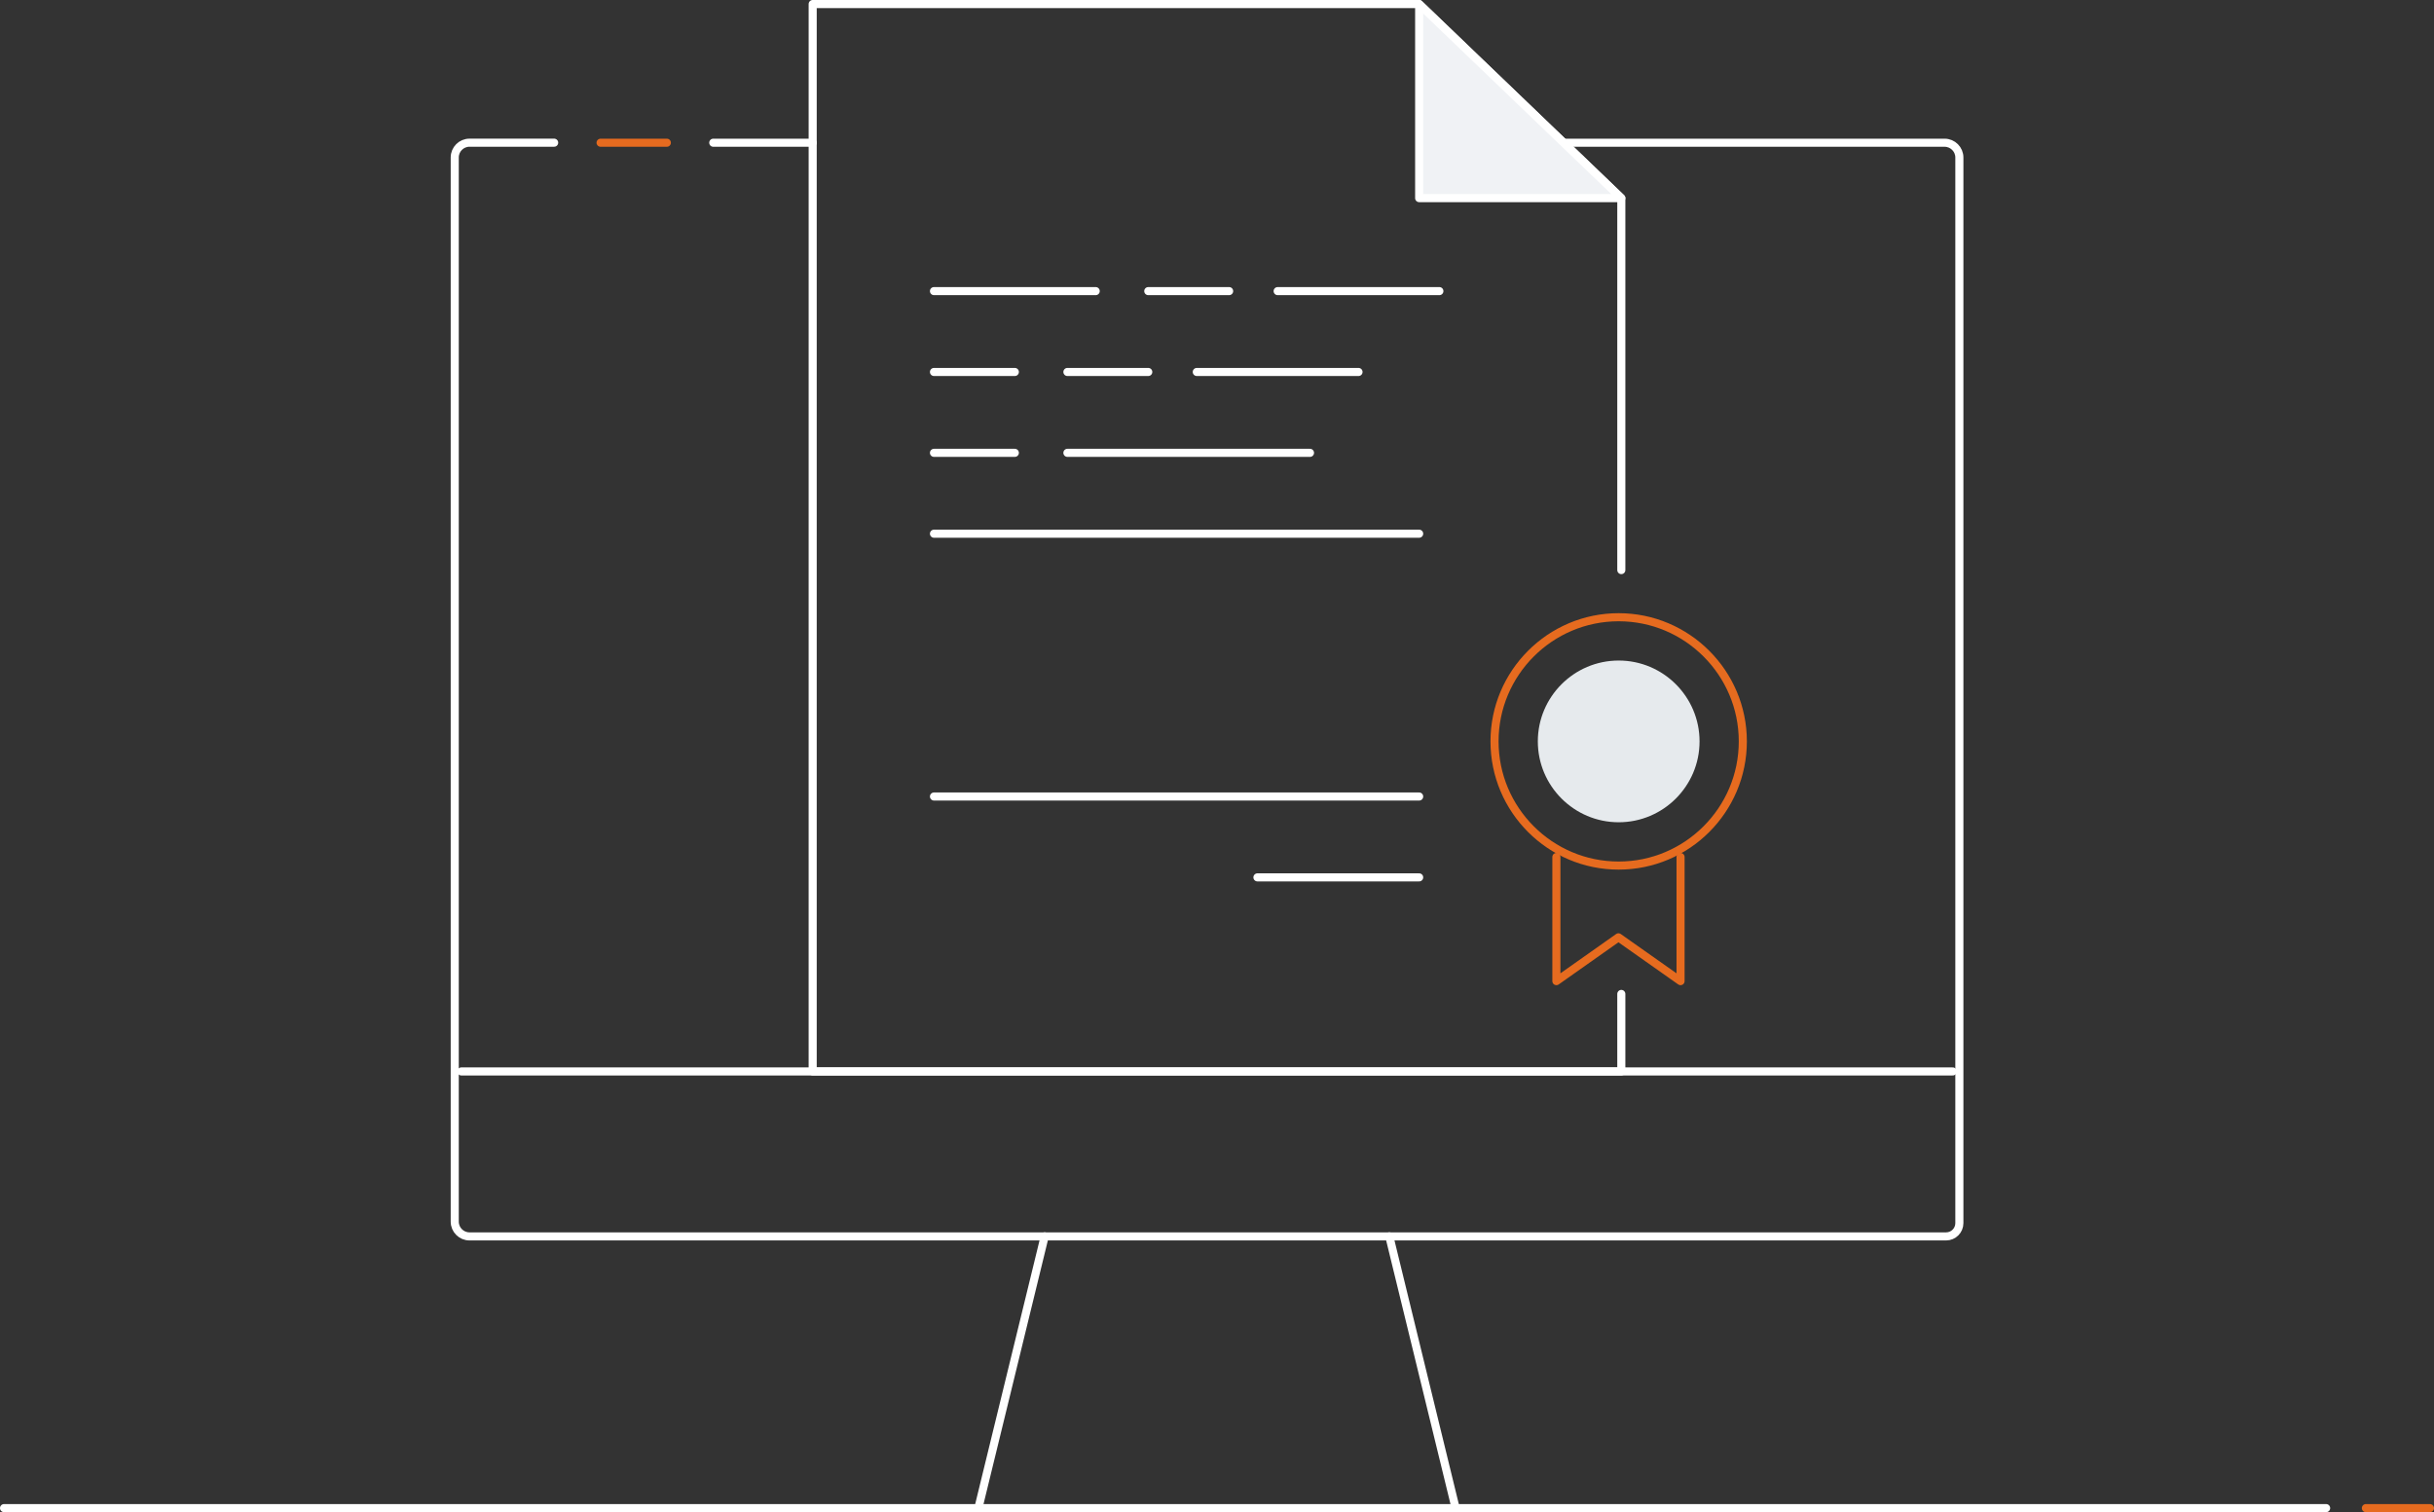 <?xml version="1.0" encoding="UTF-8"?>
<svg id="_레이어_2" data-name="레이어 2" xmlns="http://www.w3.org/2000/svg" viewBox="0 0 602 374">
  <rect x="0" y="0" width="602" height="374" fill="#333333" stroke="none"/>
  <defs>
    <style>
      .cls-1 {
        fill: #fff;
      }

      .cls-1, .cls-2, .cls-3, .cls-4, .cls-5 {
        stroke-linecap: round;
        stroke-width: 2px;
      }

      .cls-1, .cls-2, .cls-4 {
        stroke: #fff;
      }

      .cls-1, .cls-2, .cls-4, .cls-5 {
        stroke-linejoin: round;
      }

      .cls-6 {
        fill: #e6eaed;
        stroke-width: 0px;
      }

      .cls-2 {
        fill: #f0f2f5;
      }

      .cls-3 {
        stroke-miterlimit: 10;
      }

      .cls-3, .cls-4, .cls-5 {
        fill: none;
      }

      .cls-3, .cls-5 {
        stroke: #e66b1f;
      }
    </style>
  </defs>
  <g id="icon">
    <g>
      <path class="cls-4" d="M386.5,35.3h94.46c2.01,0,3.65,1.64,3.65,3.65v263.57c0,1.81-1.47,3.28-3.28,3.28H116.12c-2.01,0-3.65-1.64-3.65-3.65V38.94c0-2.01,1.64-3.65,3.65-3.65h20.94"/>
      <line class="cls-4" x1="176.41" y1="35.3" x2="201" y2="35.3"/>
      <line class="cls-5" x1="148.54" y1="35.3" x2="164.93" y2="35.3"/>
      <line class="cls-4" x1="258.38" y1="305.79" x2="241.98" y2="373"/>
      <line class="cls-4" x1="343.62" y1="305.79" x2="360.02" y2="373"/>
      <line class="cls-3" x1="585.15" y1="373" x2="601" y2="373"/>
      <line class="cls-4" x1="1" y1="373" x2="575.32" y2="373"/>
      <line class="cls-1" x1="114.11" y1="265" x2="482.97" y2="265"/>
      <polyline class="cls-4" points="401 245.83 401 265 201 265 201 1 351 1 401 49 401 141"/>
      <polygon class="cls-2" points="401 49 351 1 351 49 401 49"/>
      <line class="cls-4" x1="231" y1="72" x2="271" y2="72"/>
      <line class="cls-4" x1="284" y1="72" x2="304" y2="72"/>
      <line class="cls-4" x1="316" y1="72" x2="356" y2="72"/>
      <line class="cls-4" x1="231" y1="92" x2="251" y2="92"/>
      <line class="cls-4" x1="264" y1="92" x2="284" y2="92"/>
      <line class="cls-4" x1="296" y1="92" x2="336" y2="92"/>
      <line class="cls-4" x1="231" y1="112" x2="251" y2="112"/>
      <line class="cls-4" x1="231" y1="132" x2="351" y2="132"/>
      <line class="cls-4" x1="231" y1="197" x2="351" y2="197"/>
      <line class="cls-4" x1="311" y1="217" x2="351" y2="217"/>
      <line class="cls-4" x1="264" y1="112" x2="324" y2="112"/>
      <path class="cls-5" d="M400.34,214.08c-16.93,0-30.7-13.77-30.7-30.71s13.77-30.71,30.7-30.71,30.71,13.78,30.71,30.71-13.78,30.71-30.71,30.71Z"/>
      <path class="cls-6" d="M400.35,203.37c-11.03,0-20-8.97-20-20s8.97-20,20-20,20,8.97,20,20-8.97,20-20,20Z"/>
      <polyline class="cls-5" points="415.65 211.96 415.65 242.66 400.29 231.83 384.94 242.66 384.94 211.96"/>
    </g>
  </g>
</svg>